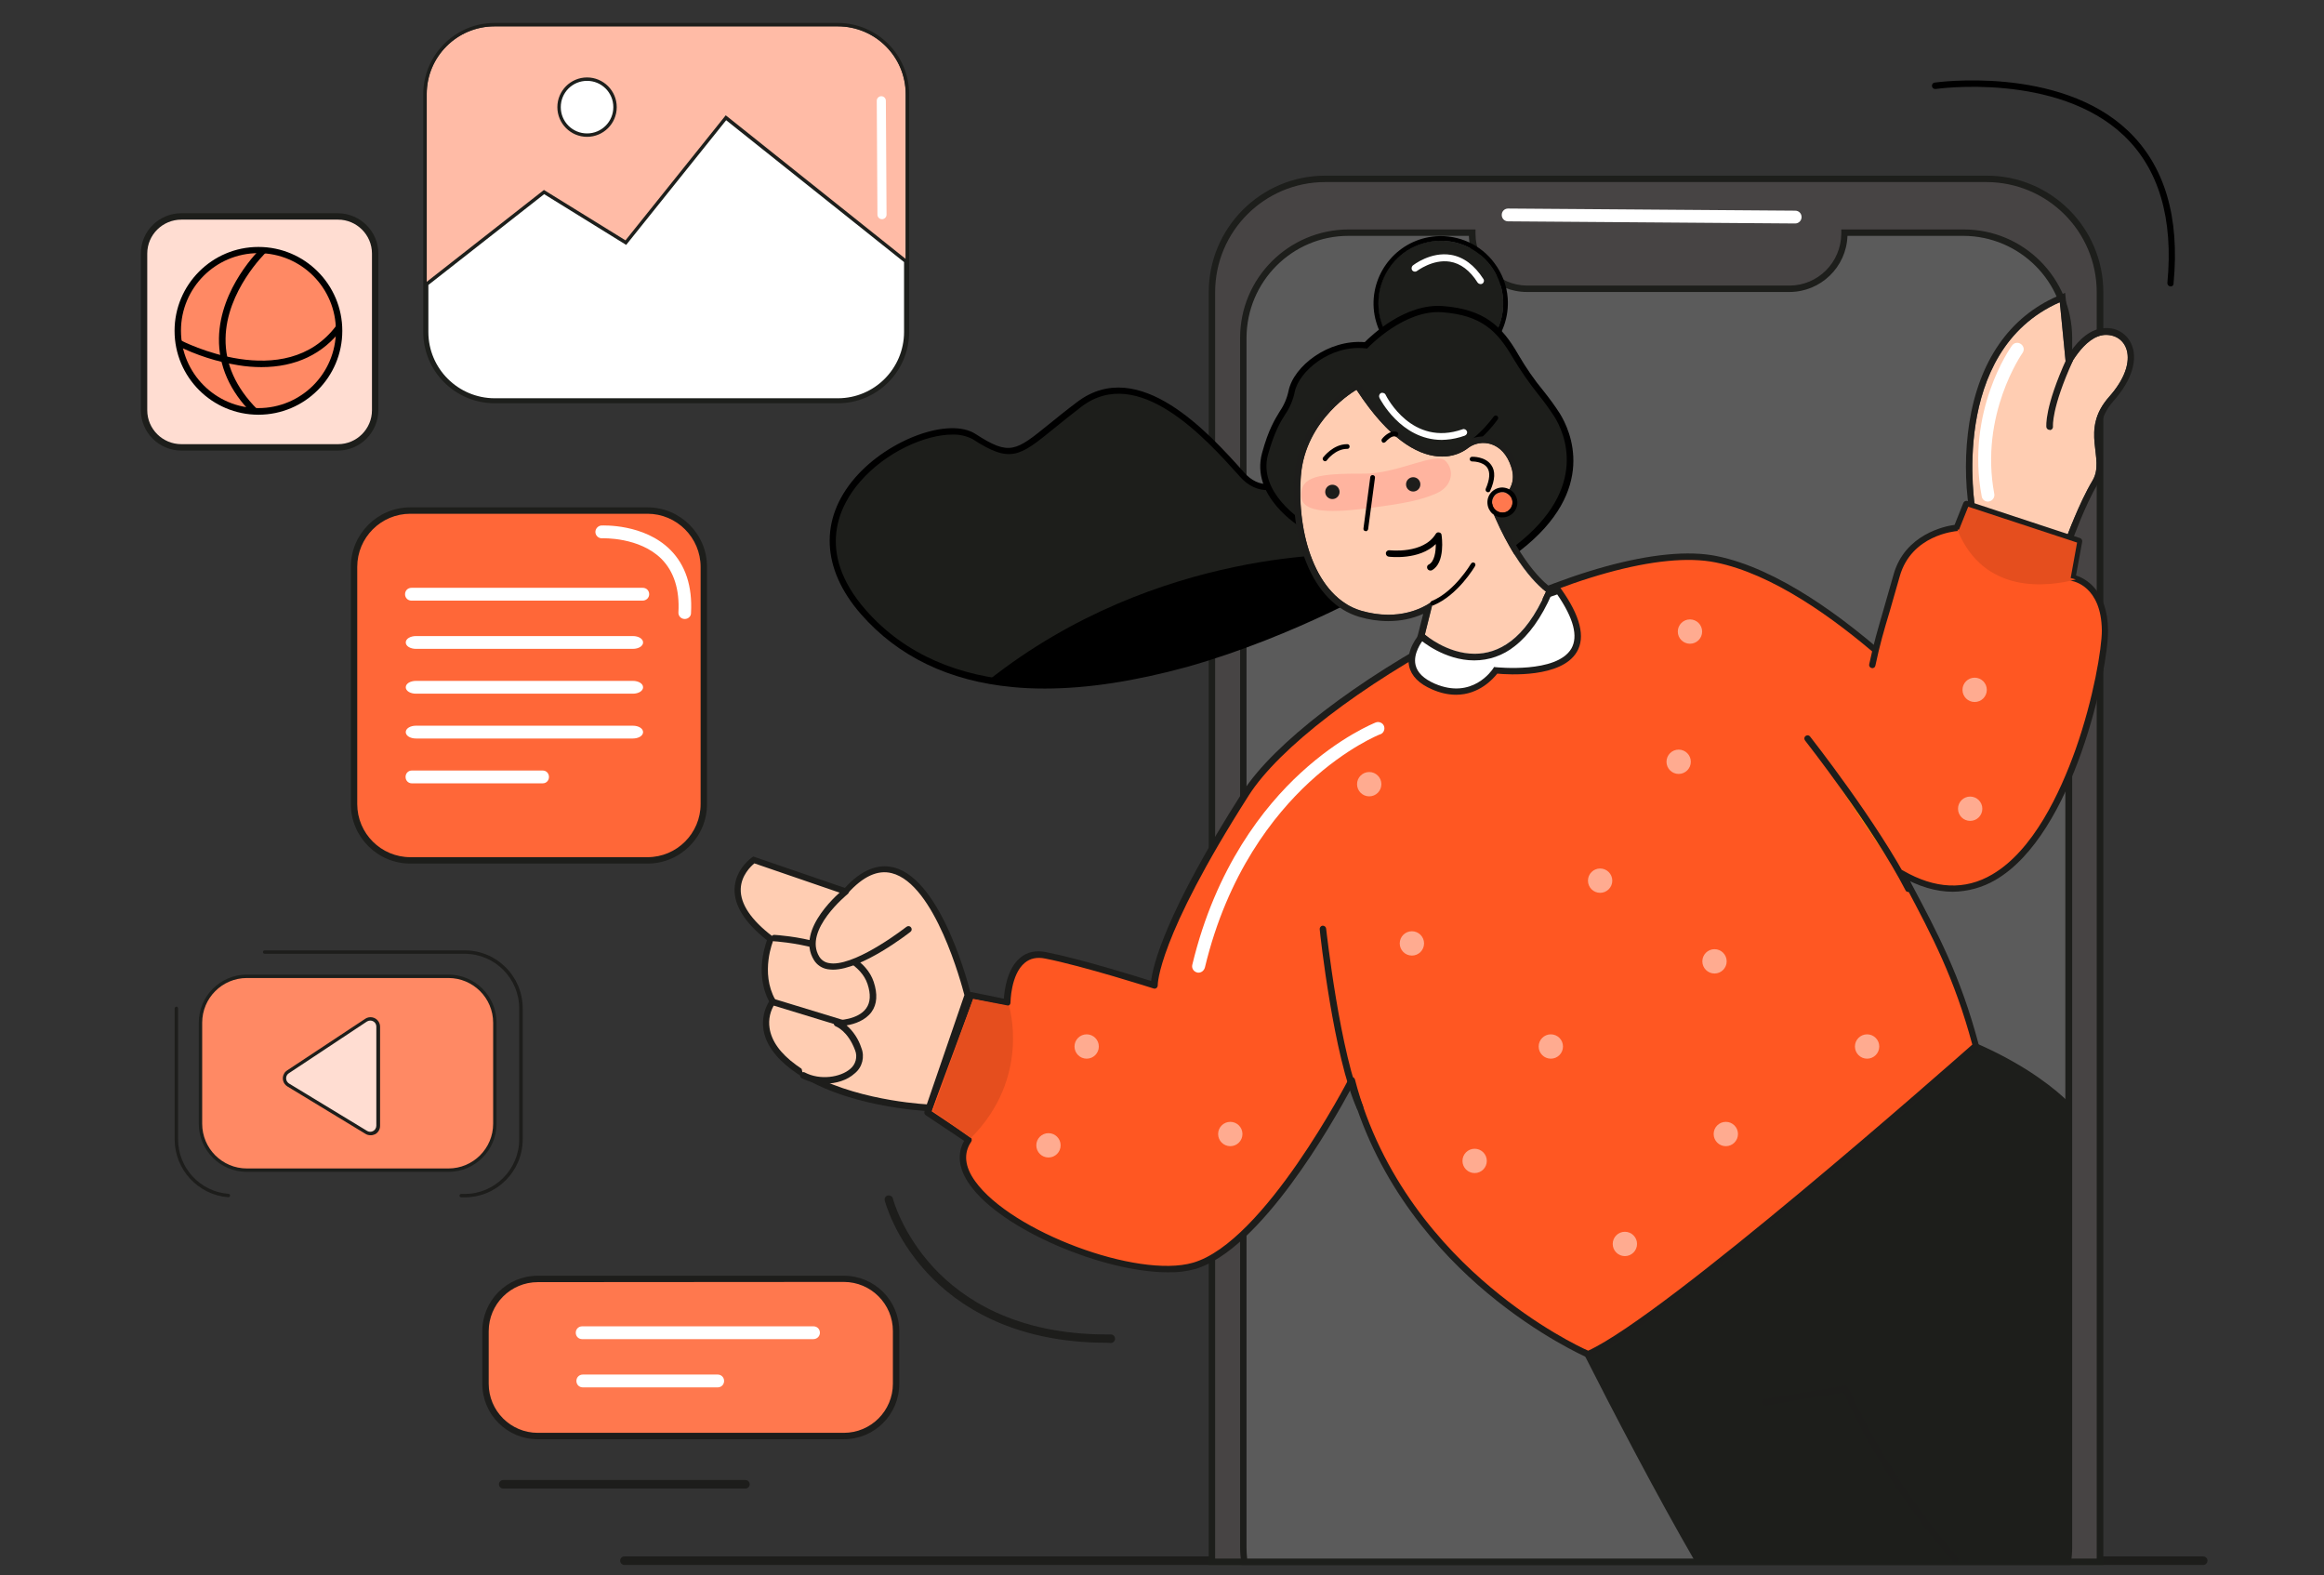 <?xml version="1.0" encoding="UTF-8" standalone="no"?>
<!DOCTYPE svg PUBLIC "-//W3C//DTD SVG 1.1//EN" "http://www.w3.org/Graphics/SVG/1.1/DTD/svg11.dtd">
<svg width="100%" height="100%" viewBox="0 0 1089 738" version="1.1" xmlns="http://www.w3.org/2000/svg" xmlns:xlink="http://www.w3.org/1999/xlink" xml:space="preserve" xmlns:serif="http://www.serif.com/" style="fill-rule:evenodd;clip-rule:evenodd;stroke-linejoin:round;stroke-miterlimit:2;">
    <rect x="0" y="0" width="1089" height="738" fill="#333333" stroke="none"/>
    <g transform="matrix(1,0,0,1,114,-214)">
        <g id="line" transform="matrix(1,0,0,1,-6,94)">
            <path d="M924.4,853.2L184.6,853.2C183.5,853.2 182.6,852.3 182.6,851.2C182.6,850.1 183.5,849.2 184.6,849.2L924.4,849.2C925.5,849.2 926.4,850.1 926.4,851.2C926.4,852.3 925.5,853.2 924.4,853.2Z" style="fill:rgb(29,29,27);fill-rule:nonzero;"/>
            <path d="M241.3,817.4L127.8,817.4C126.7,817.4 125.8,816.5 125.8,815.4C125.8,814.3 126.7,813.4 127.8,813.4L241.3,813.4C242.4,813.4 243.3,814.3 243.3,815.4C243.3,816.5 242.4,817.4 241.3,817.4Z" style="fill:rgb(29,29,27);fill-rule:nonzero;"/>
        </g>
        <g id="woman" transform="matrix(1,0,0,1,-6,94)">
            <path d="M876.1,851.7L876.1,256.9C876.1,227.6 852.3,203.8 823,203.8L513,203.8C483.7,203.8 459.9,227.6 459.9,256.9L459.9,851.7L876.1,851.7Z" style="fill:rgb(71,68,68);fill-rule:nonzero;"/>
            <path d="M877.6,853.2L458.4,853.2L458.4,256.9C458.4,226.8 482.8,202.3 513,202.3L823,202.3C853.1,202.3 877.6,226.8 877.6,256.9L877.6,853.2ZM461.4,850.2L874.5,850.2L874.5,256.9C874.5,228.4 851.4,205.4 822.9,205.3L513,205.3C484.5,205.3 461.4,228.4 461.4,256.9L461.4,850.2Z" style="fill:rgb(29,30,27);fill-rule:nonzero;"/>
            <path d="M860.9,851.7C861.2,849.5 861.4,847.2 861.4,845L861.4,278.3C861.4,251.1 839.3,229 812.1,229L756.3,229L756.3,229.5C756.3,243.7 744.8,255.3 730.5,255.3L607.6,255.3C593.4,255.3 581.8,243.8 581.8,229.5L581.8,229L523.9,229C496.7,229 474.6,251.1 474.6,278.3L474.6,845C474.6,847.2 474.8,849.5 475.1,851.7L860.9,851.7Z" style="fill:rgb(91,91,91);fill-rule:nonzero;"/>
            <path d="M862.2,853.2L473.8,853.2L473.6,851.9C473.3,849.6 473.1,847.3 473.1,845L473.1,278.3C473.1,250.3 495.8,227.6 523.9,227.5L583.4,227.5L583.4,229.5C583.4,242.9 594.3,253.7 607.6,253.8L730.5,253.8C743.9,253.8 754.7,242.9 754.8,229.5L754.8,227.5L812.2,227.5C840.2,227.5 862.9,250.2 863,278.3L863,845C863,847.3 862.8,849.6 862.5,851.9L862.2,853.2ZM476.4,850.2L859.5,850.2C859.7,848.5 859.8,846.7 859.8,845L859.8,278.3C859.8,251.9 838.4,230.6 812,230.5L757.7,230.5C757.2,245.2 745.1,256.8 730.5,256.8L607.5,256.8C592.8,256.8 580.8,245.2 580.3,230.5L523.9,230.5C497.5,230.5 476.2,251.9 476.1,278.3L476.1,845C476.1,846.7 476.2,848.5 476.4,850.2Z" style="fill:rgb(29,30,27);fill-rule:nonzero;"/>
            <path d="M687.5,850.6L859.9,850.6C860.2,848.4 860.4,846.2 860.4,843.9L860.4,637.5C847,624.4 810.1,596.9 731.5,589.5C627,579.6 588.4,643.5 607.7,697.5C607.6,697.5 651.3,788.2 687.5,850.6Z" style="fill:rgb(29,30,27);fill-rule:nonzero;"/>
            <path d="M861.2,852.1L686.6,852.1L686.2,851.4C650.4,789.6 606.7,699.1 606.3,698.2L606.2,698C596.9,672 600.9,645 617.1,624.2C639.1,595.9 679.7,583.1 731.6,588C811.8,595.6 849.1,624.4 861.4,636.4L861.9,636.8L861.9,844C861.9,846.3 861.7,848.6 861.4,850.8L861.2,852.1ZM688.4,849.1L858.6,849.1C858.8,847.4 858.9,845.7 858.9,843.9L858.9,638.1C846.4,626 809.7,598.4 731.4,590.9C680.6,586.1 640.9,598.5 619.6,625.9C604,645.9 600.2,671.8 609.1,696.8C610.5,699.9 653.1,788.2 688.4,849.1Z" style="fill:rgb(29,30,27);fill-rule:nonzero;"/>
            <path d="M475.7,491.8C505,446 638.4,370.4 696,382.1C753.6,393.8 820.2,474.3 820.2,474.3C820.2,474.3 773.6,511.1 786.3,535C798.8,558.5 809.3,578.5 817.7,610C817.7,610 673.4,738.2 636.1,754.5C636.1,754.5 549.1,717.1 525.4,626.1C525.4,626.1 485.9,703.2 451.4,713.1C416.9,723 326.6,682.1 345.8,654.1L326.6,641.3L346.9,586.4L363.8,589.9C363.8,589.9 363.8,564.2 381.9,567.7C400,571.2 432.7,581.7 432.7,581.7C432.7,581.7 431.6,560.7 475.7,491.8Z" style="fill:rgb(255,87,34);fill-rule:nonzero;"/>
            <path d="M636.1,756C635.9,756 635.7,756 635.5,755.9C635.3,755.8 613.3,746.2 588.7,725.6C566.6,707.1 537.9,675.6 525,630.2C516.8,645.4 482.8,705.7 451.9,714.6C447.8,715.7 443.6,716.2 439.3,716.1C409.3,716.1 361.6,696.3 346.6,675.3C341.2,667.9 340.3,660.7 343.8,654.5L325.8,642.5C325.2,642.1 325,641.4 325.2,640.7L345.5,585.8C345.7,585.1 346.5,584.7 347.2,584.8L362.4,587.9C362.7,583.8 363.9,573.8 370.1,568.7C373.3,566 377.4,565.1 382.2,566.1C397.7,569.1 424.2,577.3 431.4,579.6C432.2,572.8 437.6,548.5 474.4,490.9C488.7,468.5 528,438.3 574.5,414C624.6,387.7 670.1,375.2 696.3,380.5C753.8,392.1 820.7,472.4 821.4,473.2C821.9,473.8 821.8,474.8 821.2,475.3C820.7,475.7 775.7,511.6 787.7,534.1C800,557.3 810.7,577.3 819.2,609.4C819.4,609.9 819.2,610.5 818.7,610.9C812.8,616.1 673.7,739.4 636.7,755.6C636.5,755.9 636.3,756 636.1,756ZM525.4,624.6L525.6,624.6C526.2,624.7 526.7,625.1 526.9,625.7C539,672.3 568.2,704.5 590.6,723.2C612.6,741.7 632.5,751.2 636.2,752.8C672.4,736.3 805.3,619 816.2,609.4C807.8,578.2 797.3,558.4 785.2,535.6C773.1,512.8 810.8,480.2 818.3,474C809.9,464.1 748.6,394.1 695.9,383.5C670.4,378.3 625.6,390.7 576.1,416.7C530,440.8 491.2,470.6 477.2,492.6L475.9,491.8L477.2,492.6C434.2,559.9 434.5,581.4 434.5,581.6C434.5,582.1 434.3,582.6 433.9,582.9C433.5,583.2 433,583.3 432.5,583.1C432.2,583 399.6,572.6 381.8,569.1C377.9,568.3 374.7,569 372.2,571.1C365.6,576.5 365.5,589.7 365.5,589.8C365.5,590.6 364.8,591.3 364,591.3L363.7,591.3L348,588.1L328.5,640.6L346.7,652.8C347,653 347.3,653.4 347.3,653.8C347.4,654.2 347.3,654.6 347.1,654.9C343.4,660.3 344,666.6 349,673.5C365.9,697 425,719.1 451,711.6C484.4,702 523.7,626.1 524.1,625.3C524.3,624.9 524.8,624.6 525.4,624.6Z" style="fill:rgb(29,29,27);fill-rule:nonzero;"/>
            <path d="M817.6,358.5C817.6,358.5 804.8,284.6 857.2,261.6L860.4,294.2C860.4,294.2 868.3,276.9 878.8,276.9C889.3,276.9 894.6,289.8 880.4,305.8C866.2,321.8 878.8,334.7 872.5,345.2C866.2,355.7 860.3,372 860.3,372L817.6,358.5Z" style="fill:rgb(255,205,178);fill-rule:nonzero;"/>
            <path d="M857.2,261.6L860.4,294.2C860.4,294.2 868.3,276.9 878.8,276.9C889.3,276.9 894.6,289.8 880.4,305.8C866.2,321.8 878.8,334.7 872.5,345.2C866.2,355.7 860.3,372 860.3,372L817.6,358.5C817.6,358.5 804.8,284.6 857.2,261.6M859.7,257.2L856,258.8C833.6,268.6 819.4,289.1 814.8,318.1C812.7,331.6 812.7,345.4 814.7,358.9L815,360.7L816.7,361.2L859.4,374.7L862.2,375.6L863.2,372.9C863.3,372.7 869,356.8 875,346.6C878.1,341.4 877.4,336 876.8,330.6C875.9,323.5 875,316.1 882.6,307.6C890.9,298.2 894,288.3 890.7,281.1C888.6,276.4 883.9,273.5 878.7,273.7C871.7,273.7 866.1,279.3 862.4,284.5L860.1,261.1L859.7,257.2Z" style="fill:rgb(29,29,27);fill-rule:nonzero;"/>
            <path d="M783.1,529.1C850.4,568 878.6,437.8 878.4,415.3C878.2,392.8 863.1,390.6 863.1,390.6L866.2,373.5L813.4,356.1L808.9,367.2C808.9,367.2 786.5,368.8 780.7,389.5C774.9,410.2 772.4,416.7 769.3,431.4" style="fill:rgb(255,87,34);fill-rule:nonzero;"/>
            <path d="M807.1,537.8C799.1,537.8 790.9,535.3 782.3,530.4C781.6,530 781.3,529.1 781.8,528.4C782.3,527.7 783.1,527.4 783.8,527.9C798.7,536.5 812.8,537.2 825.5,529.7C844.7,518.5 857.3,491.6 864.6,471.1C873.1,447 876.9,423.6 876.9,415.4C876.7,394.6 863.5,392.3 862.9,392.2C862.5,392.1 862.1,391.9 861.9,391.6C861.7,391.3 861.6,390.9 861.6,390.5L864.5,374.6L814.3,358.1L810.4,367.9C810.2,368.4 809.7,368.8 809.1,368.8C808.2,368.9 787.7,370.6 782.2,390C780.3,396.7 778.8,401.9 777.5,406.4C774.7,415.7 772.9,421.9 770.8,431.8C770.7,432.6 769.9,433.2 769.1,433C768.3,432.9 767.7,432.1 767.9,431.3L767.9,431.2C770,421.2 771.9,415 774.6,405.6C775.9,401.1 777.4,395.9 779.3,389.2C784.6,370.3 803.4,366.5 807.9,365.9L812,355.6C812.3,354.9 813.1,354.5 813.9,354.7L866.7,372.1C867.4,372.3 867.8,373.1 867.7,373.8L864.8,389.6C868.8,390.9 879.7,396.2 879.8,415.4C880,433 864,510.8 827,532.3C821,535.8 814.1,537.7 807.1,537.8Z" style="fill:rgb(29,29,27);fill-rule:nonzero;"/>
            <path d="M862.3,390.8C863.1,391 863.9,391.2 864.7,391.5C851.6,394.9 821.6,398.8 809.2,368.2C809.7,368.1 810,368.1 810,368.1L814.3,357.4L865.3,374.2L862.3,390.8Z" style="fill:rgb(229,78,30);fill-rule:nonzero;"/>
            <path d="M507.6,334C507.6,334 489.3,359.4 473.9,342.3C458.5,325.2 425.9,288.3 397.8,309.5C369.7,330.7 369.2,338.1 348.3,324.6C327.4,311.1 250.7,354.5 296.5,406.8C371.6,492.5 542.6,390.7 542.6,390.7L534.8,365.8L507.6,334Z" style="fill:rgb(29,30,27);fill-rule:nonzero;"/>
            <path d="M381.6,442.6C376.4,442.6 371.4,442.4 366.5,441.9C336.7,439.1 312.8,427.6 295.4,407.7C276.9,386.5 275.9,363.2 292.7,343.8C308.4,325.7 336.8,315.4 349.1,323.3C365.1,333.7 367.9,331.4 383.6,318.7C387.3,315.7 391.6,312.2 396.8,308.3C425.7,286.5 458.6,323.1 474.4,340.7L475,341.4C478.4,345.2 482.3,347 486.5,346.8C496.9,346.2 506.3,333.4 506.4,333.3L507.5,331.8L536.2,365.3L544.4,391.6L543.4,392.2C543,392.5 499.9,417.9 448.1,432.5C423.9,439.1 401.6,442.6 381.6,442.6ZM338.3,323.6C325.8,323.6 307.2,331.6 295,345.7C285.7,356.4 273.8,378.4 297.6,405.7C335.9,449.4 400.1,442.7 447.3,429.3C494.3,416 534,393.8 540.8,389.9L533.5,366.5L507.7,336.3C504.7,340 496.3,349.1 486.7,349.6C481.6,349.9 476.9,347.7 472.9,343.2L472.3,342.5C457.1,325.6 425.4,290.4 398.8,310.5C393.6,314.5 389.4,317.9 385.7,320.9C369.8,333.8 365.5,337.3 347.7,325.7C344.7,324.2 341.5,323.5 338.3,323.6Z" style="fill-rule:nonzero;"/>
            <path d="M355.1,438.8C434.8,375.7 526,379.8 526,379.8C529.7,384.4 532.3,389.8 533.6,395.6C506.5,410.3 422.6,451.1 355.1,438.8Z" style="fill-rule:nonzero;"/>
            <circle cx="567.1" cy="262.1" r="29.3" style="fill:rgb(29,30,27);"/>
            <path d="M565,232.9C581.1,231.7 595.1,243.8 596.3,259.9C597.5,276 585.4,290 569.3,291.2C553.2,292.4 539.2,280.3 538,264.2C537.3,254.2 541.7,244.6 549.7,238.6C554.1,235.3 559.4,233.4 565,232.9M564.8,230.7C547.5,232 534.5,247.1 535.7,264.4C537,281.7 552.1,294.7 569.4,293.5C586.7,292.2 599.7,277.1 598.5,259.8C598.1,253.8 595.9,248.1 592.3,243.3C586,234.7 575.6,229.9 564.8,230.7Z" style="fill-rule:nonzero;"/>
            <path d="M502.5,365.8C502.5,365.8 479.4,352 484.8,332.5C490.2,313 495.1,313.7 497.3,303.3C499.5,292.9 515.3,279.9 532.1,281.7C532.1,281.7 549.3,263.3 568.1,264.8C586.9,266.3 594.7,273.7 602.3,286.8C609.9,299.9 616.1,305.3 621.7,314.3C627.3,323.3 638.1,349.7 603.5,376.6C568.9,403.5 502.5,365.8 502.5,365.8Z" style="fill:rgb(29,30,27);fill-rule:nonzero;"/>
            <path d="M571.2,387.8C560.5,387.6 549.8,385.9 539.6,382.8C526.5,378.9 513.8,373.7 501.8,367.2C500.8,366.6 477.8,352.5 483.4,332.2C486.4,321.2 489.4,316.5 491.7,312.7C493.7,309.8 495.1,306.5 495.8,303.1C498.2,291.5 514.5,278.9 531.5,280.3C534.6,277.2 550.5,262 568.2,263.4C587.6,264.9 595.9,272.9 603.5,286.2C607,292.2 610.9,297.9 615.3,303.2C618,306.6 620.6,310.1 622.9,313.7C627.8,321.6 641,349.5 604.3,378C595.8,384.4 584.6,387.8 571.2,387.8ZM503.2,364.5C504.6,365.3 569.2,401.3 602.4,375.4C637.1,348.4 624.9,322.4 620.3,315.1C618,311.6 615.5,308.1 612.9,304.9C608.5,299.4 604.5,293.6 600.9,287.6C593.5,274.9 586.1,267.7 567.9,266.3C550.1,264.9 533.3,282.6 533.1,282.8L532.6,283.3L531.8,283.2C515.3,281.4 500.6,294.1 498.7,303.6C497.9,307.4 496.4,311 494.2,314.2C491.9,317.8 489.2,322.3 486.2,332.9C481.2,350.9 502.6,364.1 503.2,364.5Z" style="fill-rule:nonzero;"/>
            <path d="M570.1,333.9C583.1,331.8 593.4,317.1 593.8,316.5C594.2,316 594.1,315.3 593.6,314.9C593.1,314.5 592.4,314.6 592,315.1L591.9,315.2C591.8,315.3 581.7,329.7 569.7,331.7C569.1,331.8 568.7,332.4 568.8,333C569,333.5 569.5,333.9 570.1,333.9Z" style="fill-rule:nonzero;"/>
            <path d="M558.3,418.1C558.3,418.1 544.8,433.3 563.8,441.6C582.8,449.9 593,434 593,434C593,434 653.9,440.8 622.4,396.7L558.3,418.1Z" style="fill:white;fill-rule:nonzero;"/>
            <path d="M574.3,445.5C570.5,445.5 566.7,444.6 563.1,443C557,440.4 553.3,436.7 552.3,432.1C550.6,424.5 556.8,417.5 557.1,417.2L557.4,416.9L557.8,416.8L622.9,395L623.5,395.9C632.5,408.5 635,418.5 630.9,425.4C623.7,437.7 598.7,436.1 593.6,435.6C591.7,438 585.1,445.5 574.3,445.5ZM559.1,419.5C558.1,420.8 554.1,426.2 555.3,431.5C556.1,435.1 559.1,438 564.3,440.3C581.9,447.9 591.2,433.9 591.6,433.3L592.1,432.5L593,432.6C593.3,432.6 621.4,435.6 628.3,423.9C631.6,418.2 629.4,409.7 621.7,398.5L559.1,419.5Z" style="fill:rgb(29,29,27);fill-rule:nonzero;"/>
            <path d="M569.7,325.5C572.7,325.3 575.6,324.6 578.3,323.6C578.9,323.4 579.1,322.7 578.9,322.2C578.7,321.7 578.1,321.4 577.6,321.6C553.5,330.1 541.4,306.3 540.9,305.2C540.6,304.6 540,304.4 539.4,304.7C538.9,305 538.6,305.6 538.9,306.2C539,306.4 549.4,327 569.7,325.5Z" style="fill:white;fill-rule:nonzero;"/>
            <path d="M567.6,326.1C548.3,326.1 538.5,306.6 538.4,306.4C538,305.6 538.3,304.6 539,304.2C539.7,303.8 540.8,304.1 541.2,304.8C541.2,304.8 541.3,304.9 541.3,305C541.8,306 553.7,329.5 577.4,321.1C578.2,320.8 579.1,321.3 579.4,322.1C579.7,322.9 579.2,323.8 578.4,324.1C575.6,325.1 572.6,325.8 569.6,326C569,326 568.3,326.1 567.6,326.1ZM539.9,305.1C539.8,305.1 539.7,305.1 539.6,305.2C539.3,305.3 539.2,305.7 539.3,306C539.4,306.2 549.6,326.6 569.6,325.1C572.5,324.9 575.4,324.3 578.1,323.3C578.4,323.2 578.6,322.8 578.5,322.5C578.4,322.3 578.3,322.2 578.2,322.1C578.1,322 577.9,322 577.7,322.1C553.2,330.8 540.9,306.5 540.4,305.5C540.4,305.2 540.2,305.1 539.9,305.1Z" style="fill:white;fill-rule:nonzero;"/>
            <path d="M585.8,252.6C586,252.6 586.2,252.5 586.3,252.4C586.8,252.1 587,251.4 586.6,250.9C582.5,244.5 577.5,240.8 571.8,239.9C562.4,238.4 554.5,244.7 554.2,244.9C553.7,245.3 553.7,246 554.1,246.5C554.5,247 555.1,247 555.6,246.7C555.7,246.6 563.1,240.8 571.5,242.1C576.6,243 581.1,246.3 584.8,252.2C585,252.4 585.4,252.6 585.8,252.6Z" style="fill:white;fill-rule:nonzero;"/>
            <path d="M585.8,253.1C585.3,253.1 584.7,252.8 584.4,252.4C580.8,246.7 576.4,243.4 571.4,242.6C563.3,241.3 556,247 555.9,247C555.2,247.5 554.2,247.3 553.7,246.6C553.3,245.9 553.4,245.1 553.9,244.5C554.2,244.2 562.4,237.8 571.9,239.4C577.8,240.4 582.9,244.2 587.1,250.7C587.6,251.4 587.4,252.4 586.6,252.9C586.4,253 586.1,253.1 585.9,253.1L585.8,253.1ZM568.9,241.4C569.8,241.4 570.7,241.5 571.6,241.6C576.9,242.5 581.5,245.9 585.3,251.9C585.4,252.1 585.6,252.2 585.9,252.2C586.2,252.2 586.4,252 586.4,251.7C586.4,251.5 586.4,251.4 586.3,251.2C582.3,244.9 577.4,241.3 571.8,240.4C562.7,238.9 554.9,245.1 554.6,245.3C554.3,245.5 554.3,245.9 554.5,246.2C554.7,246.5 555.1,246.5 555.4,246.3C555.4,246.2 561.5,241.4 568.9,241.4Z" style="fill:white;fill-rule:nonzero;"/>
            <path d="M563.6,401.4L559.6,417.4C559.6,417.4 594.4,447.6 616.4,397.2C616.4,397.2 602.6,388.2 590.1,356.6C590.1,356.6 604.1,351.7 600.2,339.1C596.3,326.5 585.7,325.6 580,329.8C580,329.8 558.2,349.4 527.6,302.6C527.6,302.6 503.5,316.2 501.5,343.1C499.5,370 508.5,399.8 529.7,406.1C550.9,412.4 563.6,401.4 563.6,401.4Z" style="fill:rgb(255,205,178);fill-rule:nonzero;"/>
            <path d="M527.7,302.6C544.3,328.1 558.4,333.9 567.7,333.9C572.2,334 576.5,332.6 580.1,329.8C582.1,328.3 584.6,327.5 587.1,327.5C592.2,327.5 597.7,330.7 600.3,339C604.2,351.6 590.2,356.5 590.2,356.5C602.7,388.1 616.5,397.1 616.5,397.1C606.5,420.1 593.8,426.3 583,426.3C570,426.3 559.7,417.3 559.7,417.3L563.7,401.3C563.7,401.3 556,408 542.6,408C538.3,408 534,407.3 529.8,406.1C508.5,399.8 499.6,370.1 501.6,343.1C503.6,316.1 527.6,302.6 527.7,302.6M528.6,298.6L526.2,300C525.2,300.6 500.7,314.7 498.5,342.9C497.4,357.4 499.4,371.8 504.1,383.5C509.5,397 518.1,405.8 528.9,409C533.3,410.3 537.9,411 542.5,411C548.2,411 553.8,409.9 558.9,407.6L556.6,416.7L556.1,418.5L557.5,419.7C558,420.1 568.8,429.4 582.8,429.4C589.7,429.4 596.3,427.1 601.7,422.8C608.4,417.6 614.3,409.4 619.1,398.4L620.1,396.1L618,394.7C617.9,394.6 605.5,386.1 593.9,358.2C599.5,355.2 606.2,348.5 603,338.2C600.4,329.7 594.4,324.5 587,324.5C583.8,324.5 580.7,325.5 578.2,327.4L578,327.6C575,329.8 571.4,331 567.6,330.9C559.4,330.9 546.2,325.7 530.1,300.9L528.6,298.6Z" style="fill:rgb(29,29,27);fill-rule:nonzero;"/>
            <path d="M563.4,403.7C563.5,403.7 563.6,403.7 563.7,403.6C575.2,398.8 582.9,385.7 583.2,385.2C583.5,384.7 583.4,384 582.9,383.7C582.4,383.4 581.7,383.5 581.4,384C581.4,384 581.4,384.1 581.3,384.1C581.2,384.2 573.7,397.1 562.9,401.6C562.3,401.8 562.1,402.5 562.3,403.1C562.5,403.4 563,403.7 563.4,403.7Z" style="fill-rule:nonzero;"/>
            <path d="M589.4,350.6C589.8,350.6 590.2,350.3 590.3,349.9C592.6,344.8 592.8,340.7 590.8,337.9C588,333.8 582,334 581.8,334C581.2,334 580.7,334.5 580.7,335.1C580.7,335.7 581.2,336.2 581.8,336.2C581.9,336.2 586.8,336.1 588.9,339.1C590.4,341.3 590.1,344.6 588.2,349C588,349.6 588.2,350.2 588.8,350.5C589,350.6 589.2,350.7 589.4,350.6Z" style="fill-rule:nonzero;"/>
            <path d="M531.7,341.9C546.8,341.9 564.9,331.5 569.3,335.9C573.7,340.3 572.6,347.8 565.2,351.1C557.8,354.4 549.9,355.9 533.8,358C517.7,360.1 501.7,361 501.7,352.1C501.7,343.2 509.5,341.8 531.7,341.9Z" style="fill:rgb(255,180,159);fill-rule:nonzero;"/>
            <path d="M513,336.1C513.3,336.1 513.6,335.9 513.8,335.6C513.8,335.5 517.8,330.3 523.2,330.3C523.8,330.4 524.4,329.9 524.4,329.3C524.5,328.7 524,328.1 523.4,328.1L523.2,328.1C516.7,328.1 512.2,334.1 512,334.3C511.6,334.8 511.8,335.5 512.3,335.9C512.5,336 512.8,336.1 513,336.1Z" style="fill-rule:nonzero;"/>
            <path d="M532.1,368.9C532.6,368.8 533,368.4 533.1,367.9L536.3,343.8C536.4,343.2 535.9,342.6 535.3,342.6C534.7,342.5 534.2,342.9 534.1,343.5L530.9,367.6C530.8,368.2 531.2,368.8 531.8,368.8L532.1,368.9Z" style="fill-rule:nonzero;"/>
            <circle cx="596" cy="355.4" r="4.8" style="fill:rgb(255,120,78);"/>
            <path d="M595.6,350.6C598.2,350.4 600.5,352.4 600.7,355C600.8,356.6 600.1,358.2 598.8,359.2C598.1,359.8 597.2,360.1 596.3,360.1C593.7,360.3 591.4,358.3 591.2,355.7C591.1,354.1 591.8,352.5 593.1,351.5C593.8,351 594.7,350.7 595.6,350.6M595.5,348.4C591.6,348.7 588.7,352 589,355.9C589.3,359.8 592.6,362.7 596.5,362.4C600.4,362.1 603.3,358.8 603,354.9C602.9,353.6 602.4,352.3 601.6,351.2C600.1,349.3 597.8,348.3 595.5,348.4Z" style="fill-rule:nonzero;"/>
            <path d="M540.5,327.4C540.8,327.4 541.1,327.2 541.3,327C542,326.2 544.2,324 545.8,324.5C546.4,324.7 547,324.3 547.2,323.7C547.4,323.1 547,322.5 546.4,322.3C543.1,321.4 539.9,325.2 539.6,325.6C539.2,326.1 539.3,326.8 539.8,327.2C539.9,327.4 540.2,327.5 540.5,327.4Z" style="fill-rule:nonzero;"/>
            <g id="image-2" transform="matrix(0.533,0,0,0.533,-35.883,-36.823)">
                <path d="M299.5,317.4L601.3,317.4C634.2,317.4 661,344.1 661,377L661,586C661,618.9 634.3,645.7 601.3,645.7L299.5,645.7C266.6,645.7 239.9,619 239.9,586L239.9,377C239.8,344.1 266.5,317.4 299.5,317.4Z" style="fill:rgb(255,187,166);fill-rule:nonzero;"/>
                <path d="M601.2,317.4C634.1,317.4 660.9,344.1 660.9,377L660.9,586C660.9,618.9 634.2,645.7 601.3,645.7L299.5,645.7C266.6,645.7 239.8,619 239.8,586L239.8,377C239.8,344.1 266.5,317.4 299.5,317.4L601.2,317.4M601.2,314.4L299.5,314.4C264.9,314.4 236.9,342.5 236.8,377L236.8,586C236.8,620.6 264.9,648.6 299.5,648.7L601.3,648.7C635.9,648.7 663.9,620.6 664,586L664,377C663.9,342.5 635.8,314.4 601.2,314.4Z" style="fill:rgb(29,30,27);fill-rule:nonzero;"/>
                <path d="M239.8,586.1L239.8,544L343,463.1L414.9,507.6L502.9,397.8L660.9,523.9L660.9,586.1C660.9,619 634.2,645.8 601.3,645.8L299.5,645.8C266.5,645.7 239.8,619 239.8,586.1Z" style="fill:white;fill-rule:nonzero;"/>
                <path d="M601.2,647.2L299.5,647.2C265.7,647.2 238.4,619.8 238.3,586L238.3,543.2L238.9,542.7L342.9,461.2L414.6,505.5L502.7,395.6L503.9,396.5L662.4,523L662.4,585.9C662.4,619.8 635,647.2 601.2,647.2ZM241.3,544.7L241.3,586.1C241.3,618.2 267.4,644.2 299.5,644.3L601.3,644.3C633.4,644.3 659.4,618.3 659.5,586.1L659.5,524.6L503.1,399.9L415.2,509.5L343.1,464.9L241.3,544.7Z" style="fill:rgb(29,31,28);fill-rule:nonzero;"/>
                <circle cx="380.8" cy="388.4" r="24.6" style="fill:white;"/>
                <path d="M380.8,414.5C366.4,414.5 354.7,402.8 354.7,388.4C354.7,374 366.4,362.3 380.8,362.3C395.2,362.3 406.9,374 406.9,388.4C406.9,402.8 395.2,414.5 380.8,414.5ZM380.8,365.3C368,365.3 357.7,375.6 357.7,388.4C357.7,401.2 368,411.5 380.8,411.5C393.6,411.5 403.9,401.2 403.9,388.4C403.9,375.6 393.6,365.3 380.8,365.3Z" style="fill:rgb(29,31,28);fill-rule:nonzero;"/>
                <path d="M640.1,486.9C637.9,486.9 636.1,485.1 636.1,482.9L635.5,382.8C635.5,380.6 637.3,378.8 639.5,378.8C641.7,378.8 643.5,380.6 643.5,382.8L644.1,482.9C644.1,485.1 642.3,486.9 640.1,486.9Z" style="fill:white;fill-rule:nonzero;"/>
            </g>
            <path d="M808.3,852.1C807.9,852.1 807.5,851.9 807.2,851.6C806.9,851.3 776.8,818.8 755.9,772.4L719.2,778.5C718.4,778.6 717.6,778.1 717.5,777.2C717.4,776.3 717.9,775.6 718.8,775.5L756.6,769.2C757.3,769.1 757.9,769.4 758.2,770.1C778.9,816.6 809.1,849.2 809.4,849.6C810,850.2 809.9,851.1 809.4,851.7C809.1,852 808.7,852.1 808.3,852.1Z" style="fill:rgb(29,29,27);fill-rule:nonzero;"/>
            <circle cx="695.4" cy="570.4" r="5.7" style="fill:rgb(255,171,144);"/>
            <circle cx="553.6" cy="562" r="5.7" style="fill:rgb(255,171,144);"/>
            <circle cx="583" cy="663.9" r="5.7" style="fill:rgb(255,171,144);"/>
            <circle cx="618.7" cy="610.3" r="5.7" style="fill:rgb(255,171,144);"/>
            <circle cx="653.4" cy="702.8" r="5.7" style="fill:rgb(255,171,144);"/>
            <circle cx="766.9" cy="610.3" r="5.7" style="fill:rgb(255,171,144);"/>
            <circle cx="700.7" cy="651.3" r="5.7" style="fill:rgb(255,171,144);"/>
            <circle cx="678.6" cy="476.9" r="5.7" style="fill:rgb(255,171,144);"/>
            <circle cx="641.8" cy="532.6" r="5.7" style="fill:rgb(255,171,144);"/>
            <circle cx="533.6" cy="487.4" r="5.7" style="fill:rgb(255,171,144);"/>
            <circle cx="468.5" cy="651.3" r="5.7" style="fill:rgb(255,171,144);"/>
            <circle cx="401.2" cy="610.3" r="5.7" style="fill:rgb(255,171,144);"/>
            <circle cx="383.3" cy="656.6" r="5.7" style="fill:rgb(255,171,144);"/>
            <circle cx="815.2" cy="498.9" r="5.7" style="fill:rgb(255,171,144);"/>
            <circle cx="817.3" cy="443.2" r="5.7" style="fill:rgb(255,171,144);"/>
            <circle cx="683.9" cy="415.9" r="5.7" style="fill:rgb(255,171,144);"/>
            <path d="M329.1,640.5L348,588L364.8,591.2C364.8,591.2 375.3,624.8 346.9,653.2L329.1,640.5Z" style="fill:rgb(229,78,30);fill-rule:nonzero;"/>
            <path d="M852.4,320C852.4,320 851.4,311.6 861.9,288.5" style="fill:rgb(255,205,178);fill-rule:nonzero;"/>
            <path d="M852.4,321.4C851.6,321.4 851,320.8 850.9,320.1C850.9,319.7 849.9,311 860.5,287.8C860.8,287 861.7,286.7 862.5,287C863.3,287.3 863.6,288.2 863.3,289L863.3,289.1C853.2,311.3 854,319.7 854,319.8C854.1,320.6 853.5,321.4 852.7,321.5L852.4,321.4Z" style="fill:rgb(29,29,27);fill-rule:nonzero;"/>
            <path d="M345.6,586.4C345.6,586.4 324.1,497.6 288.4,537.7L245.3,522.9C245.3,522.9 223.8,537.5 253.2,560C253.2,560 246.5,575.6 254.2,589.2C254.2,589.2 242.6,604.2 264.2,620.2C287.6,637.5 327.4,639.1 327.4,639.1L345.6,586.4Z" style="fill:rgb(255,205,178);fill-rule:nonzero;"/>
            <path d="M328.5,640.6L327.4,640.6C325.8,640.5 286.9,638.8 263.3,621.4C255.3,615.5 250.7,609 249.7,602.1C249.1,597.6 250,593.1 252.4,589.2C246.1,577.2 250,564.4 251.4,560.5C241.1,552.4 236,544.3 236.2,536.5C236.5,527.2 244.1,521.9 244.4,521.7L245,521.3L287.9,536C295.5,527.7 303.2,524.5 310.8,526.4C333.7,532.2 346.5,583.9 347,586.1L347.1,586.5L347,586.9L328.5,640.6ZM245.5,524.5C243.9,525.8 239.3,530.1 239.1,536.5C238.9,543.5 243.9,551 254,558.7L254.9,559.4L254.4,560.5C254.3,560.7 248.1,575.6 255.3,588.4L255.8,589.3L255.2,590.1C252.9,593.5 252,597.6 252.6,601.6C253.5,607.7 257.6,613.5 265,618.9C285.6,634.1 319.7,637 326.3,637.4L343.9,586.2C342.6,581.2 330.1,534.2 309.9,529.1C303.3,527.4 296.4,530.6 289.3,538.5L288.6,539.3L245.5,524.5Z" style="fill:rgb(29,29,27);fill-rule:nonzero;"/>
            <path d="M268.3,623.8C279.9,630 298.5,623.6 294.1,611.6C290.4,601.6 284.1,599.5 284.1,599.5C284.1,599.5 306.2,599.5 299.9,580.6C293.6,561.7 254.7,559.6 254.7,559.6" style="fill:rgb(255,205,178);fill-rule:nonzero;"/>
            <path d="M278.5,627.7C274.7,627.7 271,626.9 267.6,625.1C266.9,624.7 266.7,623.7 267.1,623C267.5,622.4 268.3,622.1 269,622.4C276.3,626.3 285.9,624.7 290.4,620.8C293,618.7 293.9,615.1 292.7,612.1C289.3,602.9 283.7,600.9 283.7,600.9C282.9,600.6 282.5,599.8 282.8,599C283,598.4 283.6,598 284.2,598C284.3,598 294,597.9 297.9,592.4C299.9,589.6 300.1,585.8 298.5,581C292.6,563.3 255,561 254.7,561C253.9,561 253.2,560.2 253.3,559.4C253.4,558.6 254.1,557.9 254.9,558C256.5,558.1 294.9,560.4 301.4,580C303.3,585.7 303,590.5 300.4,594.1C297.5,598.1 292.4,599.8 288.7,600.4C291.9,603.2 294.3,606.9 295.6,610.9C297.3,615.1 296.1,620 292.5,622.9C289,626.1 283.8,627.7 278.5,627.7Z" style="fill:rgb(29,29,27);fill-rule:nonzero;"/>
            <path d="M254.2,589.5L286.3,599.3" style="fill:none;fill-rule:nonzero;"/>
            <path d="M286.3,600.8C286.2,600.8 286,600.8 285.9,600.7L253.8,590.9C253,590.7 252.6,589.8 252.8,589C253,588.2 253.9,587.8 254.7,588L286.8,597.8C287.6,598.1 288,598.9 287.8,599.7C287.5,600.5 286.9,600.9 286.3,600.8Z" style="fill:rgb(29,29,27);fill-rule:nonzero;"/>
            <path d="M288.4,537.7C288.4,537.7 266.3,555.4 274.7,569.1C283.1,582.8 317.8,555.4 317.8,555.4" style="fill:rgb(255,205,178);fill-rule:nonzero;"/>
            <path d="M282.3,574.3C281.5,574.3 280.7,574.2 279.9,574.1C277.2,573.7 274.8,572.1 273.4,569.8C264.4,555.2 286.5,537.2 287.4,536.5C288,536 289,536.1 289.5,536.7C290,537.3 289.9,538.3 289.3,538.8C289.1,539 268.3,555.8 275.9,568.2C276.9,569.8 278.5,570.9 280.4,571.2C281.1,571.3 281.7,571.4 282.4,571.4C294.8,571.4 316.5,554.4 316.8,554.2C317.5,553.7 318.4,553.8 318.9,554.5C319.4,555.2 319.3,556.1 318.6,556.6C317.7,557.3 295.9,574.3 282.3,574.3Z" style="fill:rgb(29,29,27);fill-rule:nonzero;"/>
            <g transform="matrix(1,0,0,1,59,58)">
                <g transform="matrix(1,0,0,1,-444,-98)">
                    <path d="M529,759.2L672.4,759.2C685.9,759.2 696.9,770.2 696.9,783.7L696.9,808.3C696.9,821.8 685.9,832.8 672.4,832.8L529,832.8C515.5,832.8 504.5,821.8 504.5,808.3L504.5,783.7C504.6,770.2 515.5,759.2 529,759.2Z" style="fill:rgb(255,120,78);fill-rule:nonzero;"/>
                </g>
                <g transform="matrix(1,0,0,1,-444,-98)">
                    <path d="M672.4,834.3L529,834.3C514.6,834.3 503,822.7 503,808.3L503,783.7C503,769.3 514.6,757.7 529,757.7L672.4,757.7C686.8,757.7 698.4,769.3 698.4,783.7L698.4,808.3C698.4,822.7 686.8,834.3 672.4,834.3ZM529,760.7C516.3,760.7 506,771 506,783.7L506,808.3C506,821 516.3,831.3 529,831.3L672.4,831.3C685.1,831.3 695.4,821 695.4,808.3L695.4,783.6C695.4,770.9 685.1,760.6 672.4,760.6L529,760.7Z" style="fill:rgb(29,29,27);fill-rule:nonzero;"/>
                </g>
                <g transform="matrix(1,0,0,1,-444,-98)">
                    <path d="M658.1,787.4L549.8,787.4C548.1,787.4 546.8,786.1 546.8,784.4C546.8,782.7 548.1,781.4 549.8,781.4L658.2,781.4C659.9,781.4 661.2,782.7 661.2,784.4C661.2,786.1 659.8,787.4 658.1,787.4Z" style="fill:white;fill-rule:nonzero;"/>
                </g>
                <g transform="matrix(1,0,0,1,-444,-98)">
                    <path d="M613.3,810L550.1,810C548.4,810 547.1,808.7 547.1,807C547.1,805.3 548.4,804 550.1,804L613.3,804C615,804 616.3,805.3 616.3,807C616.3,808.7 615,810 613.3,810Z" style="fill:white;fill-rule:nonzero;"/>
                </g>
            </g>
            <path d="M733.2,224.7L598.7,223.7C597,223.7 595.7,222.4 595.7,220.7C595.7,219 597,217.7 598.7,217.7L733.2,218.7C734.9,218.7 736.2,220 736.2,221.7C736.2,223.4 734.8,224.7 733.2,224.7Z" style="fill:white;fill-rule:nonzero;"/>
            <path d="M529.3,640.5C528.7,640.5 528.2,640.2 527.9,639.6C516.9,615.1 510.6,557.9 510.4,555.4C510.3,554.6 510.9,553.8 511.7,553.7C512.5,553.6 513.3,554.2 513.4,555C513.5,555.6 519.9,614.2 530.7,638.2C531,639 530.7,639.9 529.9,640.2C529.8,640.5 529.5,640.6 529.3,640.5Z" style="fill:rgb(29,30,27);fill-rule:nonzero;"/>
            <path d="M738.9,466C738.9,466 770.4,505.9 786.2,536.4" style="fill:rgb(255,173,0);fill-rule:nonzero;"/>
            <path d="M786.2,537.9C785.6,537.9 785.1,537.6 784.9,537.1C769.4,507.1 738.1,467.3 737.8,466.9C737.3,466.2 737.4,465.3 738.1,464.8C738.8,464.3 739.7,464.4 740.2,465.1C740.5,465.5 772,505.5 787.6,535.7C788,536.4 787.7,537.3 787,537.7C786.7,537.9 786.5,537.9 786.2,537.9Z" style="fill:rgb(29,29,27);fill-rule:nonzero;"/>
            <g transform="matrix(0.093,-0.572,0.572,0.093,267.619,612.739)">
                <circle cx="515.6" cy="351" r="5.8" style="fill:rgb(29,29,27);"/>
            </g>
            <g transform="matrix(0.579,0,0,0.579,233.442,147.058)">
                <circle cx="554" cy="345.2" r="5.8" style="fill:rgb(29,29,27);"/>
            </g>
            <path d="M562.2,387.3C561.4,387.3 560.7,386.6 560.7,385.8C560.7,385.2 561,384.7 561.5,384.5C564.2,383.1 564.8,378.5 564.8,374.9C557.1,382.5 543.4,380.9 542.7,380.8C541.9,380.7 541.3,379.9 541.4,379.1C541.5,378.3 542.3,377.7 543.1,377.8C543.3,377.8 559,379.7 564.8,370.1C565.2,369.4 566.1,369.2 566.8,369.6C567.2,369.8 567.5,370.2 567.5,370.7C567.6,371.2 569.4,383.8 562.9,387.2C562.7,387.3 562.5,387.3 562.2,387.3Z" style="fill-rule:nonzero;"/>
            <path d="M909.2,254.2L909,254.2C908.2,254.1 907.6,253.4 907.6,252.6C910.5,222.4 903.6,199.1 887.2,183.5C855.8,153.7 799.5,161.6 799,161.7C798.2,161.8 797.4,161.2 797.3,160.4C797.2,159.6 797.7,158.8 798.5,158.7C799.1,158.6 856.8,150.5 889.2,181.3C906.3,197.6 913.5,221.6 910.5,252.8C910.6,253.6 909.9,254.2 909.2,254.2Z" style="fill-rule:nonzero;"/>
            <path d="M410.6,749.1C366.1,749.1 340.3,731.3 326.4,716.3C311.1,699.7 306.8,683.2 306.6,682.5C306.3,681.4 307,680.3 308,680.1C309,679.9 310.2,680.5 310.4,681.5C310.4,681.7 314.7,697.9 329.4,713.8C342.7,728.2 367.5,745.2 410.5,745.2L412.5,745.2C413.6,745.2 414.5,746.1 414.5,747.2C414.5,748.3 413.6,749.2 412.5,749.2L410.6,749.1Z" style="fill:rgb(29,29,27);fill-rule:nonzero;"/>
            <path d="M823.5,355C822.1,355 820.8,354 820.6,352.5C813.1,312.8 833.9,283.1 834.8,281.9C835.8,280.5 837.6,280.2 839,281.2C840.4,282.2 840.7,284 839.7,285.4C839.5,285.7 819.5,314.3 826.5,351.4C826.8,353 825.7,354.6 824.1,354.9C823.9,355 823.7,355 823.5,355Z" style="fill:white;fill-rule:nonzero;"/>
            <path d="M453.6,575.7C453.4,575.7 453.1,575.7 452.9,575.6C451.3,575.2 450.3,573.6 450.7,572C461.7,526.2 484.4,497.8 501.5,482.1C520.1,465 536,458.8 536.6,458.5C538.1,457.9 539.9,458.6 540.5,460.1C541.1,461.6 540.4,463.4 538.9,464L538.8,464C538.5,464.1 523.1,470.2 505.4,486.6C489,501.8 467.2,529.1 456.6,573.3C456.2,574.7 455,575.7 453.6,575.7Z" style="fill:white;fill-rule:nonzero;"/>
        </g>
        <g id="t-shirt" transform="matrix(1,0,0,1,-5,67)">
            <path d="M83.3,386.2L194.4,386.2C209,386.2 220.8,398 220.8,412.6L220.8,523.7C220.8,538.3 209,550.1 194.4,550.1L83.3,550.1C68.7,550.1 56.9,538.3 56.9,523.7L56.9,412.6C56.9,398 68.7,386.2 83.3,386.2Z" style="fill:rgb(255,103,56);fill-rule:nonzero;"/>
            <g transform="matrix(1,0,0,1,-466,-359)">
                <path d="M658.1,787.4L549.8,787.4C548.1,787.4 546.8,786.1 546.8,784.4C546.8,782.7 548.1,781.4 549.8,781.4L658.2,781.4C659.9,781.4 661.2,782.7 661.2,784.4C661.2,786.1 659.8,787.4 658.1,787.4Z" style="fill:white;fill-rule:nonzero;"/>
            </g>
            <g transform="matrix(1.607,0,0,1,-798.055,-359)">
                <path d="M613.3,810L550.1,810C548.4,810 547.1,808.7 547.1,807C547.1,805.3 548.4,804 550.1,804L613.3,804C615,804 616.3,805.3 616.3,807C616.3,808.7 615,810 613.3,810Z" style="fill:white;fill-rule:nonzero;"/>
            </g>
            <g transform="matrix(1.607,0,0,1,-798.055,-338)">
                <path d="M613.3,810L550.1,810C548.4,810 547.1,808.7 547.1,807C547.1,805.3 548.4,804 550.1,804L613.3,804C615,804 616.3,805.3 616.3,807C616.3,808.7 615,810 613.3,810Z" style="fill:white;fill-rule:nonzero;"/>
            </g>
            <g transform="matrix(1.607,0,0,1,-798.055,-317)">
                <path d="M613.3,810L550.1,810C548.4,810 547.1,808.7 547.1,807C547.1,805.3 548.4,804 550.1,804L613.3,804C615,804 616.3,805.3 616.3,807C616.3,808.7 615,810 613.3,810Z" style="fill:white;fill-rule:nonzero;"/>
            </g>
            <g transform="matrix(0.971,0,0,1,-450.188,-296)">
                <path d="M613.3,810L550.1,810C548.4,810 547.1,808.7 547.1,807C547.1,805.3 548.4,804 550.1,804L613.3,804C615,804 616.3,805.3 616.3,807C616.3,808.7 615,810 613.3,810Z" style="fill:white;fill-rule:nonzero;"/>
            </g>
            <path d="M194.4,551.6L83.3,551.6C67.9,551.6 55.4,539.1 55.4,523.7L55.4,412.6C55.4,397.2 67.9,384.7 83.3,384.7L194.4,384.7C209.8,384.7 222.3,397.2 222.3,412.6L222.3,523.7C222.3,539.1 209.8,551.6 194.4,551.6ZM83.3,387.7C69.5,387.7 58.4,398.9 58.4,412.6L58.4,523.7C58.4,537.5 69.6,548.6 83.3,548.6L194.4,548.6C208.2,548.6 219.3,537.4 219.3,523.7L219.3,412.6C219.3,398.9 208.1,387.7 194.4,387.7L83.3,387.7Z" style="fill:rgb(29,30,27);fill-rule:nonzero;"/>
            <path d="M211.9,437L211.7,437C210,436.9 208.8,435.5 208.9,433.9C209.5,423.2 206.8,414.8 201,408.9C190.6,398.5 173.4,399.2 173.2,399.2C171.5,399.3 170.1,398 170,396.4C169.9,394.8 171.2,393.3 172.8,393.2C173.6,393.2 192.8,392.3 205.1,404.6C212.2,411.7 215.5,421.7 214.8,434.1C214.9,435.7 213.5,437 211.9,437Z" style="fill:white;fill-rule:nonzero;"/>
        </g>
    </g>
    <g id="ball" transform="matrix(1,0,0,1,114,-214)">
        <g transform="matrix(1,0,0,1,-405,235)">
            <path d="M376,80.4L449.4,80.4C459,80.4 466.8,88.2 466.8,97.8L466.8,171.2C466.8,180.8 459,188.6 449.4,188.6L376,188.6C366.4,188.6 358.6,180.8 358.6,171.2L358.6,97.8C358.5,88.2 366.3,80.4 376,80.4Z" style="fill:rgb(255,221,210);fill-rule:nonzero;"/>
            <path d="M449.3,190.1L376,190.1C365.5,190.1 357,181.6 357,171.2L357,97.8C357,87.3 365.5,78.9 376,78.9L449.4,78.9C459.8,79 468.3,87.4 468.3,97.8L468.3,171.2C468.2,181.6 459.8,190.1 449.3,190.1ZM376,81.9C367.2,81.9 360,89 360,97.8L360,171.2C360,180 367.2,187.1 376,187.1L449.4,187.1C458.2,187.1 465.3,179.9 465.3,171.2L465.3,97.8C465.3,89 458.1,81.9 449.4,81.9L376,81.9Z" style="fill:rgb(29,30,27);fill-rule:nonzero;"/>
            <circle cx="412.1" cy="133.9" r="37.8" style="fill:rgb(255,137,100);"/>
            <path d="M412.1,173.3C390.4,173.3 372.8,155.7 372.8,134C372.8,112.3 390.4,94.7 412.1,94.7C433.8,94.7 451.4,112.3 451.4,134C451.4,155.7 433.8,173.3 412.1,173.3ZM412.1,97.6C392,97.6 375.8,113.9 375.8,133.9C375.8,153.9 392.1,170.2 412.1,170.2C432.1,170.2 448.4,154 448.4,133.9C448.4,113.9 432.2,97.6 412.1,97.6Z" style="fill-rule:nonzero;"/>
            <path d="M414.4,96.2C414.4,96.2 373.7,134.9 410.2,171.7" style="fill:rgb(255,137,100);fill-rule:nonzero;"/>
            <path d="M409.2,172.8C398.6,162.2 393.4,150.3 393.6,137.5C394,113.9 412.7,95.8 413.5,95.1L415.6,97.3C415.4,97.5 397,115.3 396.7,137.6C396.5,149.5 401.5,160.6 411.5,170.7L409.2,172.8Z" style="fill-rule:nonzero;"/>
            <path d="M413.5,151C409.9,151 406.2,150.7 402.6,150.1C392.6,148.5 383,145.4 374,140.9L375.4,138.3C375.9,138.6 424.6,163.9 448.7,131.4L451.1,133.2C442.4,144.9 429.5,151 413.5,151Z" style="fill-rule:nonzero;"/>
        </g>
        <g transform="matrix(0.533,0,0,0.533,-345.882,388.177)">
            <g id="video-2">
                <path d="M652.1,531.4L829.3,531.4C851.8,531.4 870.1,549.7 870.1,572.2L870.1,661C870.1,683.5 851.8,701.8 829.3,701.8L652.1,701.8C629.6,701.8 611.3,683.5 611.3,661L611.3,572.2C611.3,549.6 629.6,531.4 652.1,531.4Z" style="fill:rgb(255,137,100);fill-rule:nonzero;"/>
                <path d="M829.3,703.3L652.1,703.3C628.8,703.3 609.8,684.4 609.8,661L609.8,572.2C609.8,548.9 628.7,529.9 652.1,529.9L829.3,529.9C852.6,529.9 871.6,548.8 871.6,572.2L871.6,661C871.5,684.3 852.6,703.3 829.3,703.3ZM652.1,532.9C630.4,532.9 612.8,550.5 612.8,572.2L612.8,661C612.8,682.7 630.4,700.3 652.1,700.3L829.3,700.3C851,700.3 868.6,682.7 868.6,661L868.6,572.2C868.6,550.5 851,532.9 829.3,532.9L652.1,532.9Z" style="fill:rgb(29,31,28);fill-rule:nonzero;"/>
                <path d="M635.8,725.6L635.7,725.6C609.2,723.5 588.7,701.4 588.6,674.8L588.6,559.6C588.6,558.8 589.3,558.1 590.1,558.1C590.9,558.1 591.6,558.8 591.6,559.6L591.6,674.8C591.7,699.9 611,720.7 635.9,722.6C636.7,722.6 637.4,723.3 637.3,724.2C637.2,725.1 636.6,725.6 635.8,725.6Z" style="fill:rgb(29,29,27);fill-rule:nonzero;"/>
                <path d="M843.5,725.7L840.5,725.7C839.7,725.7 839,725 839,724.2C839,723.4 839.7,722.7 840.5,722.7L843.5,722.7C870,722.7 891.5,701.2 891.5,674.7L891.5,559.6C891.5,533.1 870,511.6 843.5,511.6L667.7,511.6C666.9,511.6 666.2,510.9 666.2,510.1C666.2,509.3 666.9,508.6 667.7,508.6L843.6,508.6C871.8,508.6 894.6,531.4 894.6,559.6L894.6,674.8C894.5,702.9 871.7,725.7 843.5,725.7Z" style="fill:rgb(29,29,27);fill-rule:nonzero;"/>
                <path d="M756.9,569.9L688.1,615.3C684.9,617.4 684.1,621.6 686.2,624.8C686.8,625.6 687.5,626.3 688.3,626.9L757.1,668.6C760.3,670.6 764.5,669.5 766.5,666.3C767.2,665.2 767.5,664 767.5,662.7L767.5,575.6C767.5,571.8 764.4,568.8 760.7,568.8C759.3,568.8 758,569.2 756.9,569.9Z" style="fill:rgb(255,221,210);fill-rule:nonzero;"/>
                <path d="M760.7,671.1C759.2,671.1 757.7,670.7 756.4,669.9L687.7,628.2C683.8,625.8 682.5,620.7 684.9,616.8C685.5,615.7 686.4,614.8 687.5,614.1L756.2,568.7C760,566.2 765.2,567.2 767.8,571.1C768.7,572.5 769.2,574.1 769.2,575.7L769.2,662.9C769.2,665.9 767.6,668.7 764.9,670.2C763.5,670.8 762.1,671.2 760.7,671.1ZM757.7,571.1L689,616.6C686.5,618.2 685.9,621.6 687.5,624C687.9,624.6 688.5,625.2 689.1,625.6L757.8,667.3C760.3,668.8 763.6,668 765.1,665.5C765.6,664.7 765.9,663.7 765.9,662.7L765.9,575.6C765.9,572.6 763.5,570.3 760.5,570.3C759.6,570.3 758.6,570.6 757.7,571.1Z" style="fill:rgb(29,30,27);fill-rule:nonzero;"/>
            </g>
        </g>
    </g>
</svg>
